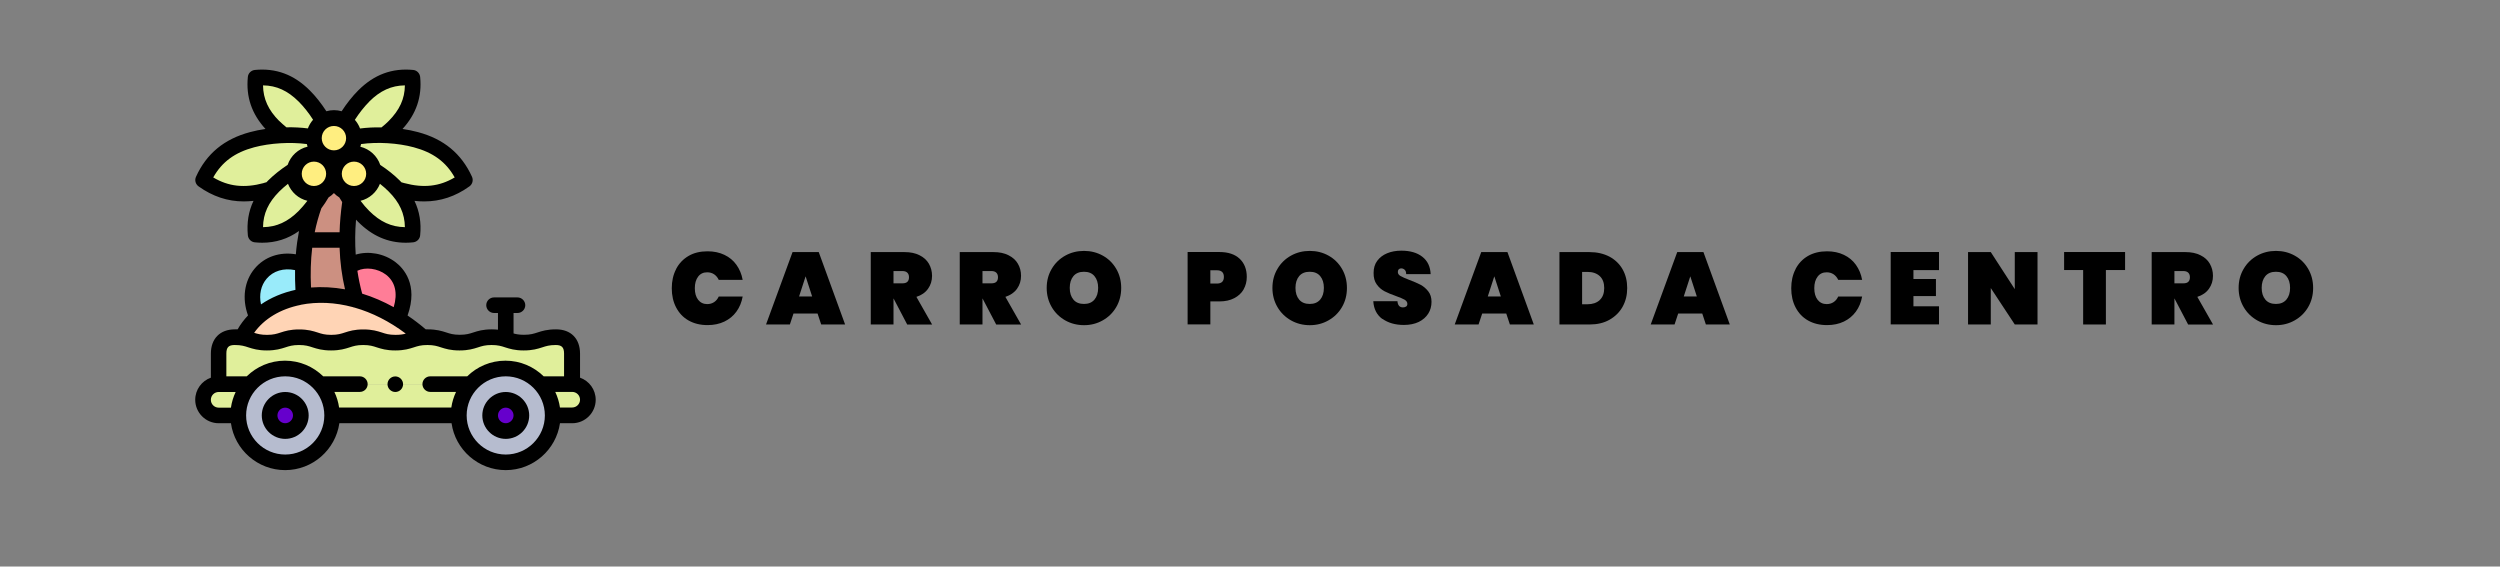<svg xmlns="http://www.w3.org/2000/svg" id="Layer_1" viewBox="0 0 317.74 72"><rect x="0" y="0" width="317.74" height="72" fill="#808080" stroke="none"/><defs><style>      .st0 {        fill: #60c;      }      .st0, .st1, .st2, .st3, .st4, .st5, .st6, .st7 {        fill-rule: evenodd;      }      .st1 {        fill: #ffee80;      }      .st2 {        fill: #99ebfa;      }      .st3 {        fill: #b6bccf;      }      .st4 {        fill: #ff7d97;      }      .st5 {        fill: #cc9081;      }      .st6 {        fill: #e0ef9b;      }      .st7 {        fill: #ffd4b5;      }    </style></defs><g><g><path class="st6" d="M31.8,48.82h-4c-1.09,0-1.99.89-1.99,1.99s.89,1.99,1.99,1.99h2.49c0-1.53.57-2.92,1.52-3.98Z"></path><path class="st3" d="M31.8,48.82c-.94,1.06-1.52,2.45-1.52,3.98,0,3.29,2.67,5.96,5.96,5.96s5.96-2.67,5.96-5.96c0-1.53-.57-2.92-1.52-3.98-1.09-1.22-2.68-1.99-4.45-1.99s-3.35.77-4.45,1.99ZM36.25,50.81c1.1,0,1.99.89,1.99,1.99s-.89,1.99-1.99,1.99-1.99-.89-1.99-1.99.89-1.99,1.99-1.99Z"></path><path class="st0" d="M36.25,50.81c-1.1,0-1.99.89-1.99,1.99s.89,1.99,1.99,1.99,1.99-.89,1.99-1.99-.89-1.99-1.99-1.99Z"></path><path class="st6" d="M40.69,48.82c.94,1.06,1.52,2.45,1.52,3.98h16.1c0-1.53.57-2.92,1.52-3.98h-19.14Z"></path><path class="st3" d="M59.83,48.82c-.94,1.06-1.52,2.45-1.52,3.98,0,3.29,2.67,5.96,5.96,5.96s5.96-2.67,5.96-5.96c0-1.53-.57-2.92-1.52-3.98-1.09-1.22-2.68-1.99-4.45-1.99s-3.35.77-4.45,1.99h0ZM64.28,50.81c1.1,0,1.99.89,1.99,1.99s-.89,1.99-1.99,1.99-1.99-.89-1.99-1.99.89-1.99,1.99-1.99Z"></path><path class="st0" d="M64.28,50.81c-1.1,0-1.99.89-1.99,1.99s.89,1.99,1.99,1.99,1.99-.89,1.99-1.99-.89-1.99-1.99-1.99Z"></path><path class="st6" d="M68.73,48.82c.94,1.06,1.52,2.45,1.52,3.98h2.49c1.09,0,1.99-.89,1.99-1.99s-.89-1.99-1.99-1.99h-4Z"></path><path class="st6" d="M64.28,46.83c1.77,0,3.35.77,4.45,1.99h4v-3.88c0-1.38-.76-2.08-2.04-2.08-1.97,0-2.11.69-4.08.69s-2.11-.69-4.08-.69-2.11.69-4.08.69-2.11-.69-4.08-.69c-.22,0-.42,0-.6.02-1.43.12-1.73.67-3.49.67-1.97,0-2.11-.69-4.08-.69s-2.11.69-4.08.69-2.11-.69-4.08-.69-2.11.69-4.08.69c-1.61,0-2-.46-3.15-.63-.26-.04-.57-.06-.93-.06-1.28,0-2.04.7-2.04,2.08v3.88h4c1.09-1.22,2.68-1.99,4.45-1.99s3.35.77,4.45,1.99h19.14c1.09-1.22,2.68-1.99,4.45-1.99h0Z"></path><path class="st7" d="M50.26,43.55c1.75,0,2.06-.54,3.49-.67-1.05-.92-2.11-1.72-3.19-2.39-1.79-1.12-3.59-1.9-5.34-2.38-2.34-.64-4.59-.76-6.62-.45-2.36.36-4.41,1.31-5.91,2.68-.81.74-1.47,1.61-1.92,2.59,1.15.17,1.54.63,3.15.63,1.97,0,2.11-.69,4.08-.69s2.11.69,4.08.69,2.11-.69,4.08-.69,2.11.69,4.08.69Z"></path><path class="st4" d="M45.22,38.11c1.75.48,3.56,1.26,5.34,2.38,2.89-6.48-3.73-8.7-6.21-6.57.17,1.37.45,2.77.87,4.19h0Z"></path><path class="st5" d="M44.36,33.92c-.38-3.05-.21-5.93.17-8.48-.24-.35-.47-.71-.68-1.08-.83-.42-1.41-1.28-1.41-2.27,0,1-.57,1.86-1.41,2.27-.33.57-.7,1.13-1.09,1.65-.92,2.51-1.79,6.35-1.34,11.65,2.03-.31,4.28-.19,6.62.45-.42-1.42-.7-2.82-.87-4.19h0Z"></path><g><path class="st6" d="M38.66,27.51c.44-.44.88-.95,1.29-1.5.39-.52.76-1.08,1.09-1.65-.34.17-.73.27-1.13.27-1.4,0-2.54-1.14-2.54-2.54,0-.17.02-.34.05-.5-.98.61-1.9,1.33-2.62,2.06-.13.13-.26.26-.37.39-1.71,1.89-2.13,3.82-1.94,5.79,2.11.21,4.16-.29,6.18-2.31h0Z"></path><path class="st6" d="M34.79,23.64c.72-.72,1.64-1.44,2.62-2.06.23-1.16,1.26-2.04,2.49-2.04,1.4,0,2.54,1.14,2.54,2.54,0-1.4,1.14-2.54,2.54-2.54,1.23,0,2.26.88,2.49,2.04.98.61,1.9,1.33,2.62,2.06.13.13.26.26.37.39.22.07.44.13.65.19,3.37.9,5.85.18,7.96-1.33-1.07-2.36-2.85-4.23-6.22-5.13-1.21-.32-2.62-.52-4.03-.58-1.34-.05-2.68.03-3.84.27,0,.03,0,.07,0,.1,0,1.4-1.14,2.54-2.54,2.54s-2.54-1.14-2.54-2.54c0-.03,0-.07,0-.1-1.16-.23-2.5-.32-3.84-.27-1.41.05-2.82.25-4.03.58-3.37.9-5.15,2.77-6.22,5.13,2.11,1.51,4.58,2.23,7.96,1.33.21-.06.43-.12.65-.19.12-.13.24-.26.37-.39h0Z"></path><path class="st6" d="M34.79,16.08c.38.38.81.75,1.27,1.11,1.34-.05,2.68.03,3.84.27.03-.86.49-1.61,1.17-2.04-.68-1.19-1.54-2.34-2.41-3.21-2.02-2.02-4.07-2.52-6.18-2.31-.21,2.11.29,4.16,2.31,6.18h0Z"></path><path class="st6" d="M46.22,12.21c-.87.87-1.73,2.02-2.41,3.21.68.44,1.13,1.18,1.17,2.04,1.16-.23,2.5-.32,3.84-.27.46-.36.89-.74,1.27-1.11,2.02-2.02,2.52-4.07,2.31-6.18-2.11-.21-4.16.29-6.18,2.31h0Z"></path><path class="st6" d="M50.09,23.64c-.72-.72-1.64-1.44-2.62-2.06.03.16.05.33.05.5,0,1.4-1.14,2.54-2.54,2.54-.41,0-.79-.1-1.13-.27.21.37.44.73.68,1.08.53.77,1.11,1.48,1.7,2.07,2.02,2.02,4.07,2.52,6.18,2.31.19-1.97-.23-3.89-1.94-5.79-.12-.13-.24-.26-.37-.39Z"></path></g><path class="st1" d="M42.44,20.1c1.4,0,2.54-1.14,2.54-2.54,0-.03,0-.07,0-.1-.03-.86-.49-1.61-1.17-2.04-.4-.25-.87-.4-1.37-.4s-.98.15-1.37.4c-.68.44-1.13,1.18-1.17,2.04,0,.03,0,.07,0,.1,0,1.4,1.14,2.54,2.54,2.54h0Z"></path><path class="st1" d="M44.98,19.55c-1.4,0-2.54,1.14-2.54,2.54,0,1,.57,1.86,1.41,2.27.34.17.73.27,1.13.27,1.4,0,2.54-1.14,2.54-2.54,0-.17-.02-.34-.05-.5-.23-1.16-1.26-2.04-2.49-2.04h0Z"></path><path class="st1" d="M42.44,22.09c0-1.4-1.14-2.54-2.54-2.54-1.23,0-2.26.88-2.49,2.04-.03.16-.05.33-.05.5,0,1.4,1.14,2.54,2.54,2.54.41,0,.79-.1,1.13-.27.83-.42,1.41-1.28,1.41-2.27h0Z"></path><path class="st2" d="M38.6,37.66c-.12-1.47-.14-2.82-.09-4.07l-.5-.15c-4.23-1.13-7.29,2.77-5.31,6.9,1.5-1.37,3.55-2.32,5.91-2.68h0Z"></path></g><g><path d="M36.25,49.82c-1.64,0-2.98,1.34-2.98,2.98s1.34,2.98,2.98,2.98,2.98-1.34,2.98-2.98-1.34-2.98-2.98-2.98ZM36.25,53.79c-.55,0-.99-.45-.99-.99s.45-.99.99-.99.99.45.99.99-.45.99-.99.99Z"></path><path d="M64.28,49.82c-1.64,0-2.98,1.34-2.98,2.98s1.34,2.98,2.98,2.98,2.98-1.34,2.98-2.98-1.34-2.98-2.98-2.98ZM64.28,53.79c-.55,0-.99-.45-.99-.99s.45-.99.99-.99.99.45.99.99-.45.99-.99.99Z"></path><path d="M73.72,48v-3.06c0-1.9-1.16-3.08-3.04-3.08-1.15,0-1.79.21-2.35.39-.49.16-.91.3-1.73.3-.6,0-.98-.07-1.33-.17v-2.6h.5c.55,0,.99-.45.99-.99s-.45-.99-.99-.99h-2.98c-.55,0-.99.45-.99.99s.45.99.99.99h.5v2.12c-.23-.02-.48-.04-.77-.04-1.15,0-1.79.21-2.35.39-.49.16-.91.3-1.73.3s-1.25-.14-1.73-.3c-.57-.18-1.21-.39-2.35-.39-.09,0-.17,0-.25,0-.75-.64-1.52-1.23-2.31-1.76,1.41-3.96-.56-6.04-1.52-6.77-1.47-1.13-3.46-1.46-5.07-.97-.1-1.44-.09-2.91.04-4.44.09.1.19.2.28.29,1.77,1.77,3.76,2.64,6.05,2.64.31,0,.62-.02.93-.05.47-.05.85-.42.89-.89.16-1.59-.08-3.04-.72-4.38.42.05.83.07,1.24.07,2.06,0,3.96-.63,5.74-1.91.39-.28.52-.79.33-1.22-1.34-2.94-3.58-4.8-6.87-5.68-.62-.17-1.28-.3-1.96-.4,1.75-1.92,2.49-4.09,2.24-6.61-.05-.47-.42-.85-.89-.89-2.69-.26-4.97.59-6.98,2.6-.74.74-1.47,1.66-2.11,2.65-.31-.09-.64-.14-.97-.14s-.66.05-.97.14c-.64-.99-1.37-1.92-2.11-2.65-2.01-2.01-4.29-2.86-6.98-2.6-.47.05-.85.42-.89.89-.25,2.52.49,4.69,2.24,6.61-.68.1-1.34.23-1.96.4-3.29.88-5.54,2.74-6.87,5.68-.2.43-.06.94.33,1.22,1.78,1.27,3.68,1.91,5.74,1.91.41,0,.82-.03,1.24-.07-.64,1.34-.87,2.79-.72,4.38.05.47.42.85.89.89.32.03.63.05.93.05,1.72,0,3.27-.49,4.68-1.49-.18.96-.32,1.94-.4,2.96-2.05-.34-3.97.31-5.23,1.81-1.33,1.58-1.63,3.82-.85,5.96-.51.54-.96,1.13-1.32,1.77-.11,0-.23,0-.36,0-1.87,0-3.04,1.18-3.04,3.08v3.06c-1.16.41-1.99,1.52-1.99,2.81,0,1.64,1.34,2.98,2.98,2.98h1.56c.48,3.37,3.39,5.96,6.89,5.96s6.4-2.6,6.89-5.96h14.26c.48,3.37,3.39,5.96,6.89,5.96s6.4-2.6,6.89-5.96h1.56c1.64,0,2.98-1.34,2.98-2.98,0-1.3-.83-2.4-1.99-2.81h0ZM38.21,38.74c2.13-.42,4.38-.31,6.62.29.08.03.16.06.25.07,2.21.63,4.41,1.74,6.49,3.3-.34.1-.72.16-1.31.16-.83,0-1.25-.14-1.73-.3-.57-.18-1.21-.39-2.35-.39s-1.79.21-2.35.39c-.49.16-.91.3-1.73.3s-1.25-.14-1.73-.3c-.57-.18-1.21-.39-2.35-.39s-1.79.21-2.35.39c-.49.16-.91.3-1.73.3-.77,0-1.19-.12-1.64-.26,1.25-1.77,3.35-3.04,5.92-3.55h0ZM43.16,31.5c.06,1.81.29,3.56.69,5.27-1.46-.26-2.92-.34-4.32-.23-.09-1.76-.04-3.44.15-5.05h3.49ZM49.06,34.91c1.17.9,1.51,2.34.98,4.13-1.3-.72-2.64-1.3-4.01-1.72-.26-.96-.46-1.92-.61-2.91,1.02-.5,2.58-.31,3.64.5h0ZM43.16,29.52h-3.16c.21-1.05.5-2.07.84-3.04.33-.44.64-.91.92-1.39.25-.16.48-.34.68-.55.2.21.43.4.68.55.12.2.24.39.37.59-.18,1.31-.3,2.59-.33,3.84h0ZM43.44,22.09c0-.85.69-1.55,1.55-1.55s1.55.69,1.55,1.55-.69,1.55-1.55,1.55-1.55-.69-1.55-1.55ZM41.45,22.09c0,.85-.69,1.55-1.55,1.55s-1.55-.69-1.55-1.55.69-1.55,1.55-1.55,1.55.69,1.55,1.55ZM46.93,26.81c-.38-.38-.75-.81-1.11-1.29,1.13-.27,2.05-1.09,2.47-2.16.41.32.78.65,1.11.98,1.38,1.38,2.04,2.81,2.06,4.53-1.72-.02-3.14-.68-4.53-2.06h0ZM57.79,22.55c-1.95,1.16-3.96,1.37-6.41.72-.12-.03-.24-.07-.36-.1-.07-.08-.14-.15-.22-.23-.69-.69-1.54-1.37-2.47-1.98-.39-1.14-1.34-2.02-2.53-2.31.04-.11.07-.22.09-.34,2.08-.29,4.66-.14,6.7.41,2.45.66,4.09,1.85,5.2,3.83ZM46.93,12.91c1.38-1.38,2.81-2.04,4.53-2.06-.02,1.72-.68,3.14-2.06,4.53-.27.27-.58.55-.91.81-.94-.02-1.87.03-2.73.14-.15-.41-.38-.78-.66-1.1.56-.87,1.19-1.67,1.83-2.31h0ZM43.99,17.56c0,.85-.69,1.55-1.55,1.55s-1.55-.69-1.55-1.55.69-1.55,1.55-1.55,1.55.69,1.55,1.55ZM35.49,15.38c-1.38-1.38-2.04-2.81-2.06-4.53,1.72.02,3.14.68,4.53,2.06.64.64,1.28,1.44,1.83,2.31-.28.32-.51.69-.66,1.1-.86-.11-1.79-.16-2.73-.14-.33-.27-.63-.54-.91-.81ZM33.51,23.27c-2.45.66-4.47.44-6.41-.72,1.11-1.97,2.74-3.17,5.2-3.83,2.03-.54,4.63-.69,6.7-.41.02.11.06.23.09.33-1.19.28-2.14,1.16-2.53,2.31-.93.61-1.77,1.29-2.47,1.98-.07.07-.15.15-.22.23-.12.04-.24.07-.36.1h0ZM33.43,28.87c.02-1.72.68-3.14,2.06-4.53.33-.33.71-.66,1.11-.98.42,1.07,1.33,1.89,2.47,2.16-.36.47-.74.91-1.11,1.29-1.38,1.38-2.81,2.04-4.53,2.06h0ZM33.89,35.42c.83-.99,2.17-1.39,3.61-1.09-.01.82,0,1.66.05,2.51-1.64.36-3.13.99-4.38,1.85-.26-1.23-.02-2.4.72-3.27ZM29.84,43.85c.83,0,1.25.14,1.73.3.57.18,1.21.39,2.35.39s1.79-.21,2.35-.39c.49-.16.91-.3,1.73-.3s1.25.14,1.73.3c.57.18,1.21.39,2.35.39s1.79-.21,2.35-.39c.49-.16.91-.3,1.73-.3s1.25.14,1.73.3c.57.18,1.21.39,2.35.39s1.79-.21,2.35-.39c.49-.16.91-.3,1.73-.3s1.25.14,1.73.3c.57.18,1.21.39,2.35.39s1.79-.21,2.35-.39c.49-.16.91-.3,1.73-.3s1.25.14,1.73.3c.57.18,1.21.39,2.35.39s1.79-.21,2.35-.39c.49-.16.91-.3,1.73-.3.76,0,1.05.3,1.05,1.09v2.89h-2.59c-1.26-1.23-2.97-1.99-4.86-1.99s-3.61.76-4.86,1.99h-4.7c-.55,0-.99.45-.99.99s.45.99.99.99h3.28c-.29.62-.5,1.29-.6,1.99h-14.26c-.1-.7-.31-1.37-.6-1.99h3.24c.55,0,.99-.45.99-.99s-.45-.99-.99-.99h-4.66c-1.26-1.23-2.97-1.99-4.86-1.99s-3.61.76-4.86,1.99h-2.59v-2.89c0-.79.28-1.09,1.05-1.09h0ZM26.8,50.81c0-.55.45-.99.99-.99h2.16c-.29.62-.5,1.29-.6,1.99h-1.56c-.55,0-.99-.45-.99-.99ZM36.25,57.77c-2.74,0-4.97-2.23-4.97-4.97s2.23-4.97,4.97-4.97,4.97,2.23,4.97,4.97-2.23,4.97-4.97,4.97ZM64.28,57.77c-2.74,0-4.97-2.23-4.97-4.97s2.23-4.97,4.97-4.97,4.97,2.23,4.97,4.97-2.23,4.97-4.97,4.97ZM72.73,51.8h-1.56c-.1-.7-.31-1.37-.6-1.99h2.16c.55,0,.99.45.99.99s-.45.99-.99.99h0Z"></path><path d="M50.24,49.82c.55,0,.99-.45.99-.99s-.45-.99-.99-.99h0c-.55,0-.99.45-.99.99s.45.99.99.99Z"></path></g></g><g><path d="M85.93,34.19c.37-.71.9-1.26,1.58-1.66s1.49-.59,2.42-.59c.8,0,1.51.15,2.14.45.63.3,1.14.72,1.53,1.27.39.55.66,1.18.79,1.91h-3.04c-.14-.3-.34-.54-.59-.71-.26-.17-.55-.25-.88-.25-.49,0-.87.18-1.15.55s-.42.85-.42,1.47.14,1.11.42,1.47c.28.36.67.55,1.15.55.33,0,.62-.08.88-.25.26-.17.45-.41.59-.71h3.04c-.13.73-.39,1.36-.79,1.91-.39.55-.91.97-1.53,1.27-.63.3-1.34.45-2.14.45-.93,0-1.73-.2-2.42-.59s-1.21-.95-1.58-1.66c-.37-.71-.55-1.52-.55-2.43s.18-1.72.55-2.43Z"></path><path d="M103.92,39.85h-3.07l-.46,1.39h-3.03l3.37-9.2h3.33l3.35,9.2h-3.04l-.46-1.39ZM103.22,37.68l-.83-2.56-.83,2.56h1.66Z"></path><path d="M115.3,41.24l-1.73-3.3h-.01v3.3h-2.89v-9.2h4.29c.75,0,1.38.13,1.91.4.53.26.92.62,1.19,1.08.26.46.4.97.4,1.54,0,.62-.17,1.16-.51,1.64s-.83.82-1.48,1.03l2,3.52h-3.17ZM113.56,36.01h1.14c.28,0,.48-.06.62-.19.14-.13.21-.32.21-.59,0-.24-.07-.43-.21-.57s-.35-.21-.62-.21h-1.14v1.56Z"></path><path d="M126.61,41.24l-1.73-3.3h-.01v3.3h-2.89v-9.2h4.29c.75,0,1.38.13,1.91.4s.93.62,1.19,1.08c.27.46.4.97.4,1.54,0,.62-.17,1.16-.51,1.64-.34.48-.84.82-1.48,1.03l2,3.52h-3.17ZM124.87,36.01h1.14c.28,0,.48-.06.62-.19.14-.13.21-.32.21-.59,0-.24-.07-.43-.21-.57s-.35-.21-.62-.21h-1.14v1.56Z"></path><path d="M135.39,40.72c-.72-.41-1.3-.97-1.72-1.69-.42-.72-.64-1.53-.64-2.43s.21-1.71.64-2.43c.42-.72,1-1.28,1.72-1.68.72-.4,1.52-.6,2.39-.6s1.66.2,2.38.6c.72.4,1.29.96,1.71,1.68.42.72.63,1.53.63,2.43s-.21,1.71-.63,2.43c-.42.72-.99,1.28-1.72,1.69-.72.41-1.51.61-2.37.61s-1.66-.2-2.39-.61ZM139.1,38.08c.31-.37.47-.86.47-1.49s-.16-1.13-.47-1.5c-.31-.37-.75-.55-1.33-.55s-1.03.18-1.34.55c-.31.37-.47.87-.47,1.5s.16,1.12.47,1.49c.31.37.76.55,1.34.55s1.01-.18,1.33-.55Z"></path><path d="M158.07,36.77c-.27.47-.67.85-1.19,1.12-.53.28-1.16.42-1.91.42h-1.14v2.92h-2.89v-9.2h4.03c1.13,0,1.99.29,2.59.86.6.57.9,1.34.9,2.3,0,.58-.13,1.11-.4,1.58ZM155.55,35.19c0-.56-.3-.84-.9-.84h-.82v1.69h.82c.6,0,.9-.28.9-.84Z"></path><path d="M164.08,40.72c-.72-.41-1.3-.97-1.72-1.69-.42-.72-.64-1.53-.64-2.43s.21-1.71.64-2.43c.42-.72,1-1.28,1.72-1.68.72-.4,1.52-.6,2.39-.6s1.66.2,2.38.6c.72.4,1.29.96,1.71,1.68.42.72.63,1.53.63,2.43s-.21,1.71-.63,2.43c-.42.72-.99,1.28-1.72,1.69-.72.41-1.51.61-2.37.61s-1.66-.2-2.39-.61ZM167.79,38.08c.31-.37.47-.86.47-1.49s-.16-1.13-.47-1.5c-.31-.37-.75-.55-1.33-.55s-1.03.18-1.34.55c-.31.37-.47.87-.47,1.5s.16,1.12.47,1.49c.31.37.76.55,1.34.55s1.01-.18,1.33-.55Z"></path><path d="M175.7,40.55c-.71-.52-1.1-1.27-1.16-2.27h3.07c.04.53.28.79.7.79.16,0,.29-.04.4-.11.11-.07.16-.19.16-.34,0-.22-.12-.39-.35-.53-.23-.13-.6-.29-1.09-.46-.59-.21-1.08-.41-1.46-.61s-.72-.49-.99-.87c-.28-.38-.41-.87-.4-1.47,0-.6.15-1.11.46-1.53.31-.42.73-.74,1.26-.96s1.13-.33,1.8-.33c1.13,0,2.02.26,2.68.78.66.52,1.01,1.25,1.05,2.2h-3.11c0-.26-.07-.45-.2-.56-.12-.11-.27-.17-.44-.17-.12,0-.22.04-.3.12-.08.08-.12.2-.12.34,0,.21.11.38.34.51.23.13.6.3,1.1.49.58.22,1.06.42,1.44.62s.7.48.98.83.42.8.42,1.34c0,.56-.14,1.07-.42,1.51s-.68.79-1.21,1.05c-.53.25-1.16.38-1.88.38-1.1,0-2.01-.26-2.72-.77Z"></path><path d="M191.45,39.85h-3.07l-.46,1.39h-3.03l3.37-9.2h3.33l3.35,9.2h-3.04l-.46-1.39ZM190.75,37.68l-.83-2.56-.83,2.56h1.66Z"></path><path d="M204.56,32.62c.72.39,1.28.93,1.67,1.62.39.69.58,1.48.58,2.37s-.19,1.66-.58,2.37c-.39.7-.95,1.25-1.67,1.66s-1.57.6-2.53.6h-3.83v-9.2h3.83c.96,0,1.8.2,2.53.58ZM203.32,38.13c.38-.35.57-.86.57-1.52s-.19-1.17-.57-1.52c-.38-.35-.9-.53-1.55-.53h-.69v4.11h.69c.65,0,1.17-.18,1.55-.53Z"></path><path d="M216.36,39.85h-3.07l-.46,1.39h-3.03l3.37-9.2h3.33l3.35,9.2h-3.04l-.46-1.39ZM215.66,37.68l-.83-2.56-.83,2.56h1.66Z"></path><path d="M228.21,34.19c.37-.71.89-1.26,1.58-1.66.68-.39,1.49-.59,2.42-.59.8,0,1.51.15,2.14.45.63.3,1.14.72,1.53,1.27s.66,1.18.79,1.91h-3.04c-.14-.3-.34-.54-.59-.71-.26-.17-.55-.25-.88-.25-.49,0-.87.18-1.15.55s-.42.85-.42,1.47.14,1.11.42,1.47c.28.36.67.55,1.15.55.33,0,.62-.08.88-.25s.45-.41.59-.71h3.04c-.13.73-.39,1.36-.79,1.91s-.91.97-1.53,1.27c-.63.3-1.34.45-2.14.45-.93,0-1.73-.2-2.42-.59-.69-.39-1.21-.95-1.58-1.66-.37-.71-.55-1.52-.55-2.43s.18-1.72.55-2.43Z"></path><path d="M243.19,34.33v1.13h2.86v2.17h-2.86v1.3h3.25v2.3h-6.14v-9.2h6.14v2.3h-3.25Z"></path><path d="M258.96,41.24h-2.89l-3.05-4.63v4.63h-2.89v-9.2h2.89l3.05,4.71v-4.71h2.89v9.2Z"></path><path d="M270.09,32.03v2.29h-2.44v6.92h-2.89v-6.92h-2.42v-2.29h7.75Z"></path><path d="M278.1,41.24l-1.73-3.3h-.01v3.3h-2.89v-9.2h4.29c.75,0,1.38.13,1.91.4.53.26.93.62,1.19,1.08.26.46.4.97.4,1.54,0,.62-.17,1.16-.51,1.64-.34.48-.83.82-1.48,1.03l2,3.52h-3.17ZM276.36,36.01h1.14c.28,0,.49-.06.62-.19.14-.13.21-.32.21-.59,0-.24-.07-.43-.21-.57-.14-.14-.35-.21-.62-.21h-1.14v1.56Z"></path><path d="M286.88,40.72c-.72-.41-1.3-.97-1.72-1.69-.42-.72-.64-1.53-.64-2.43s.21-1.71.64-2.43c.42-.72,1-1.28,1.72-1.68.72-.4,1.52-.6,2.39-.6s1.66.2,2.38.6c.72.4,1.29.96,1.71,1.68.42.72.63,1.53.63,2.43s-.21,1.71-.63,2.43c-.42.72-.99,1.28-1.72,1.69-.72.41-1.51.61-2.37.61s-1.66-.2-2.39-.61ZM290.59,38.08c.31-.37.47-.86.47-1.49s-.16-1.13-.47-1.5c-.31-.37-.75-.55-1.33-.55s-1.03.18-1.34.55c-.31.37-.47.87-.47,1.5s.16,1.12.47,1.49c.31.37.76.55,1.34.55s1.01-.18,1.33-.55Z"></path></g></svg>